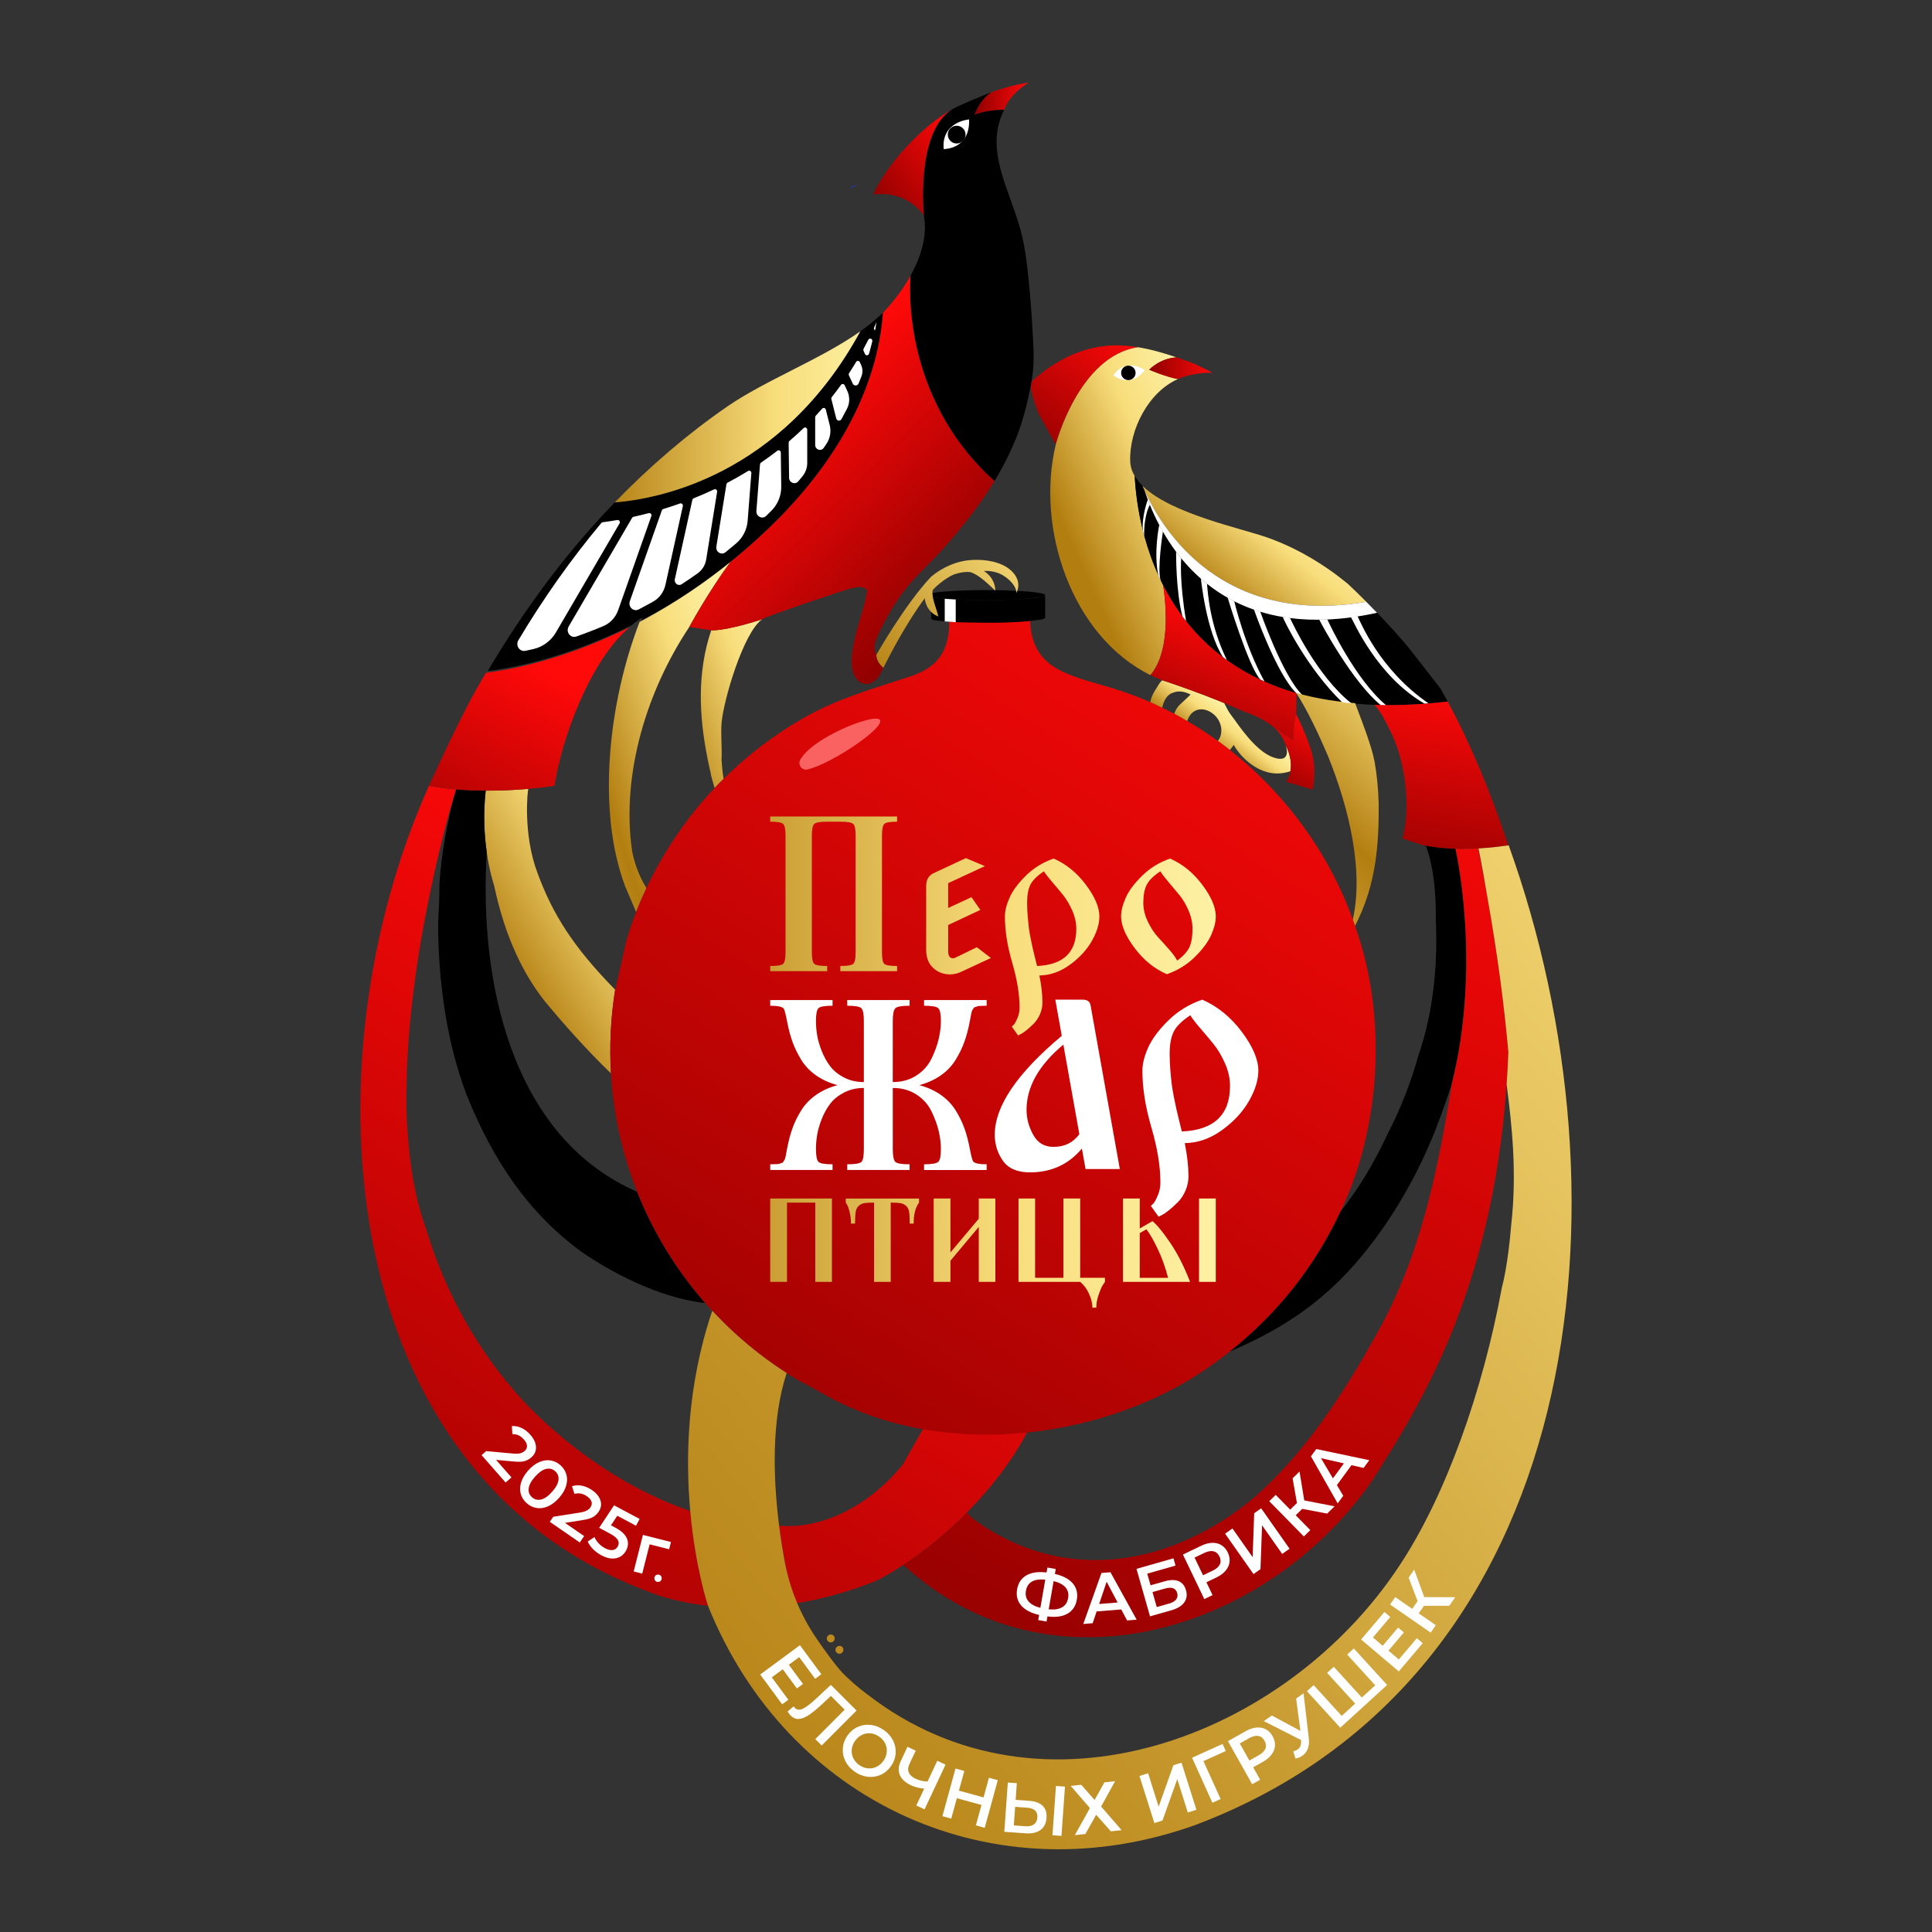 <?xml version="1.0" encoding="UTF-8"?> <svg xmlns="http://www.w3.org/2000/svg" xmlns:xlink="http://www.w3.org/1999/xlink" id="Layer_1" data-name="Layer 1" viewBox="0 0 2000 2000"><rect x="0" y="0" width="2000" height="2000" fill="#333333" stroke="none"/><defs><style> .cls-1 { fill: url(#linear-gradient-15); } .cls-2 { fill: url(#linear-gradient-13); } .cls-3 { fill: url(#linear-gradient-2); } .cls-4 { fill: url(#linear-gradient-10); } .cls-5 { fill: url(#linear-gradient-12); } .cls-6 { fill: #fff; } .cls-7 { fill: url(#linear-gradient-4); } .cls-8 { fill: url(#linear-gradient-3); } .cls-9 { fill: url(#linear-gradient-5); } .cls-10 { fill: url(#linear-gradient-22); } .cls-11 { fill: url(#linear-gradient-24); } .cls-12 { fill: none; stroke: #26359e; stroke-miterlimit: 10; } .cls-13 { fill: url(#linear-gradient-8); } .cls-14 { fill: #bc8a1e; } .cls-15 { fill: url(#linear-gradient-14); } .cls-16 { fill: url(#linear-gradient-20); } .cls-17 { fill: url(#linear-gradient-17); } .cls-18 { fill: url(#linear-gradient-7); } .cls-19 { fill: url(#linear-gradient-9); } .cls-20 { fill: url(#linear-gradient-11); } .cls-21 { fill: url(#linear-gradient-19); } .cls-22 { fill: url(#linear-gradient-6); } .cls-23 { fill: url(#linear-gradient-21); } .cls-24 { fill: #ff7171; opacity: .86; } .cls-25 { fill: url(#linear-gradient-16); } .cls-26 { fill: url(#linear-gradient); } .cls-27 { fill: url(#linear-gradient-23); } .cls-28 { fill: url(#linear-gradient-18); } </style><linearGradient id="linear-gradient" x1="1240.06" y1="788.7" x2="1305.8" y2="704.63" gradientUnits="userSpaceOnUse"><stop offset="0" stop-color="#c6972f"></stop><stop offset=".15" stop-color="#b37e10"></stop><stop offset=".43" stop-color="#f8dd7b"></stop><stop offset=".59" stop-color="#fdf1a4"></stop><stop offset=".73" stop-color="#f8dd7b"></stop><stop offset=".93" stop-color="#b37e10"></stop></linearGradient><linearGradient id="linear-gradient-2" x1="1335.52" y1="798.85" x2="1336.35" y2="797.78" gradientUnits="userSpaceOnUse"><stop offset="0" stop-color="#c6972f"></stop><stop offset=".15" stop-color="#b37e10"></stop><stop offset=".43" stop-color="#f8dd7b"></stop><stop offset=".59" stop-color="#fdf1a4"></stop><stop offset=".73" stop-color="#f8dd7b"></stop><stop offset=".93" stop-color="#b37e10"></stop><stop offset=".94" stop-color="#b68215"></stop><stop offset="1" stop-color="#cb9e34"></stop></linearGradient><linearGradient id="linear-gradient-3" x1="1157.28" y1="331.85" x2="1055.92" y2="466.59" gradientUnits="userSpaceOnUse"><stop offset="0" stop-color="#ff0909"></stop><stop offset="1" stop-color="#8f0000"></stop></linearGradient><linearGradient id="linear-gradient-4" x1="1030.11" y1="598.27" x2="1444.6" y2="408.98" gradientUnits="userSpaceOnUse"><stop offset="0" stop-color="#c6972f"></stop><stop offset=".06" stop-color="#b9861a"></stop><stop offset=".11" stop-color="#b37e10"></stop><stop offset=".12" stop-color="#b37e10"></stop><stop offset=".19" stop-color="#b37e10"></stop><stop offset=".43" stop-color="#f8dd7b"></stop><stop offset=".59" stop-color="#fdf1a4"></stop><stop offset=".73" stop-color="#f8dd7b"></stop><stop offset=".93" stop-color="#b37e10"></stop><stop offset=".94" stop-color="#b68215"></stop><stop offset="1" stop-color="#cb9e34"></stop></linearGradient><linearGradient id="linear-gradient-5" x1="1288.08" y1="645.23" x2="1231.14" y2="785.4" gradientUnits="userSpaceOnUse"><stop offset="0" stop-color="#ff0909"></stop><stop offset="1" stop-color="#8f0000"></stop></linearGradient><linearGradient id="linear-gradient-6" x1="1255.2" y1="381.16" x2="1189.48" y2="381.16" xlink:href="#linear-gradient-3"></linearGradient><linearGradient id="linear-gradient-7" x1="1313.36" y1="902.73" x2="1673.34" y2="508.79" gradientUnits="userSpaceOnUse"><stop offset=".02" stop-color="#c6972f"></stop><stop offset=".15" stop-color="#b37e10"></stop><stop offset=".43" stop-color="#f8dd7b"></stop><stop offset=".59" stop-color="#fdf1a4"></stop><stop offset=".73" stop-color="#f8dd7b"></stop><stop offset=".93" stop-color="#b37e10"></stop><stop offset=".94" stop-color="#b68215"></stop><stop offset="1" stop-color="#cb9e34"></stop></linearGradient><linearGradient id="linear-gradient-8" x1="1507.76" y1="710.94" x2="1471.42" y2="922.26" xlink:href="#linear-gradient-3"></linearGradient><linearGradient id="linear-gradient-9" x1="460.32" y1="1031.21" x2="850.7" y2="789.76" xlink:href="#linear-gradient-2"></linearGradient><linearGradient id="linear-gradient-10" x1="864.72" y1="967.41" x2="331.58" y2="1837.68" xlink:href="#linear-gradient-3"></linearGradient><linearGradient id="linear-gradient-11" x1="1064.84" y1="102.28" x2="1008.65" y2="102.28" xlink:href="#linear-gradient-3"></linearGradient><linearGradient id="linear-gradient-12" x1="1002.71" y1="144.42" x2="906.55" y2="214.32" xlink:href="#linear-gradient-3"></linearGradient><linearGradient id="linear-gradient-13" x1="635.34" y1="774.02" x2="963.47" y2="646.44" xlink:href="#linear-gradient-2"></linearGradient><linearGradient id="linear-gradient-14" x1="560.7" y1="811.13" x2="939.19" y2="686.76" xlink:href="#linear-gradient-2"></linearGradient><linearGradient id="linear-gradient-15" x1="567.87" y1="697.57" x2="446.49" y2="929.92" xlink:href="#linear-gradient-3"></linearGradient><linearGradient id="linear-gradient-16" x1="1342.63" y1="582.91" x2="681.47" y2="1643.66" xlink:href="#linear-gradient-3"></linearGradient><linearGradient id="linear-gradient-17" x1="1362.44" y1="746.74" x2="1317.53" y2="820.59" xlink:href="#linear-gradient-3"></linearGradient><linearGradient id="linear-gradient-18" x1="1613.21" y1="749.61" x2="1054.08" y2="1818.69" xlink:href="#linear-gradient-3"></linearGradient><linearGradient id="linear-gradient-19" x1="-51.97" y1="2509.87" x2="3741.83" y2="-649.57" gradientUnits="userSpaceOnUse"><stop offset="0" stop-color="#c6972f"></stop><stop offset=".19" stop-color="#b37e10"></stop><stop offset=".28" stop-color="#c39429"></stop><stop offset=".46" stop-color="#eecf6b"></stop><stop offset=".49" stop-color="#f8dd7b"></stop><stop offset=".59" stop-color="#fdf1a4"></stop><stop offset=".73" stop-color="#f8dd7b"></stop><stop offset=".93" stop-color="#b37e10"></stop><stop offset=".94" stop-color="#b68215"></stop><stop offset="1" stop-color="#cb9e34"></stop></linearGradient><linearGradient id="linear-gradient-20" x1="524.17" y1="431.52" x2="1169.83" y2="431.52" xlink:href="#linear-gradient-2"></linearGradient><linearGradient id="linear-gradient-21" x1="1229.32" y1="649.33" x2="1411.28" y2="422.47" xlink:href="#linear-gradient-2"></linearGradient><linearGradient id="linear-gradient-22" x1="799.77" y1="438.79" x2="987.07" y2="626.08" xlink:href="#linear-gradient-3"></linearGradient><linearGradient id="linear-gradient-23" x1="824.46" y1="810.97" x2="1288.24" y2="291.2" gradientUnits="userSpaceOnUse"><stop offset="0" stop-color="#c6972f"></stop><stop offset=".19" stop-color="#b37e10"></stop><stop offset=".49" stop-color="#f8dd7b"></stop><stop offset=".59" stop-color="#fdf1a4"></stop><stop offset=".73" stop-color="#f8dd7b"></stop><stop offset=".93" stop-color="#b37e10"></stop></linearGradient><linearGradient id="linear-gradient-24" x1="465.3" y1="1099.44" x2="1806.69" y2="1099.44" xlink:href="#linear-gradient-2"></linearGradient></defs><g><path class="cls-12" d="M886.11,191.63c-2.08.84-4.02,1.87-5.86,3.05"></path><path class="cls-12" d="M1319.06,702.45c-3.26.67-6.49,1.27-9.67,1.8"></path><path class="cls-12" d="M1326.45,714.26c-2,.47-4,.92-5.95,1.35"></path><path class="cls-12" d="M1239.03,799.3c-.73-.21-1.44-.41-2.15-.62"></path><path class="cls-12" d="M1239.05,799.32l-.02-.02c-.75-.6-1.5-1.27-2.28-2.02"></path><g><path d="M915.94,321.92c-1.85,26.89-8.98,63.15-29.23,104.61-5.82,11.99-12.76,24.38-20.96,37.12-7.88,12.2-16.93,24.7-27.32,37.42-8.38,10.29-17.66,20.73-27.9,31.25-3.91,4.02-7.95,8.06-12.16,12.11-8.55,8.25-17.12,16.05-25.69,23.41-4.88,4.21-9.75,8.29-14.63,12.2,0,.02-.02.02-.02.04-10.33,8.36-20.6,16.09-30.78,23.26-15.42,10.89-30.61,20.49-45.39,28.98-6.01,3.44-11.94,6.68-17.79,9.75.39-1.01.77-2,1.16-2.99-3.89,2.34-7.69,5.09-11.38,8.23-8.57,4.3-16.95,8.18-25.09,11.75-27.06,11.84-51.51,19.85-71.83,25.26-23.82,6.36-41.95,9.13-51.94,10.33,30.09-51.17,64.83-99.95,102.91-143.57.71-.82,1.42-1.65,2.15-2.47,8.61-9.77,17.42-19.29,26.42-28.57,43.3-3.39,171.99-26.31,254.15-177.06,7.63-5.39,14.71-11.06,21.03-17.06l2.02-1.83c.77-.71,1.53-1.46,2.28-2.19Z"></path><path d="M610.04,548.62c-.73.82-1.44,1.65-2.15,2.47h-.04c.73-.84,1.46-1.65,2.19-2.47Z"></path><path d="M1054.92,620.27c-9.77.58-21.54.9-34.22.9-.64,0-1.33-.02-1.98-.02,12.29,0,25.28-.28,36.19-.88Z"></path><path d="M1057.21,620.14c-.75.04-1.53.11-2.3.13-10.91.6-23.91.88-36.19.88h-1.1c-8.16-.02-15.94-.15-22.53-.43,20.73.43,47.02-.21,62.1-1.55l.02.97Z"></path><path class="cls-26" d="M1335.77,798.49c-1.2.37-2.62.73-3.78,1.01-.77.17-1.55.32-2.3.45-25.8,5.11-46.25-17.14-52.56-28.83,0,0-1.73,2.64-3.94,5.35-4.1-3.24-8.29-6.4-12.52-9.47,6.25-7.48,4.24-20.64-4.39-27.62-9.79-8.23-22.91-6.92-27.34,7.22-4.4-2.62-8.85-5.13-13.36-7.56.43-1.49,1.12-3.09,1.95-4.62,1.04-1.92,2.43-3.61,4.02-5.1,3.61-3.39,10.87-10.22,10.91-10.25,0,0-9.02-5.54-17.51-2.19-6.04,1.53-10.19,7.18-11.87,16.03-4.08-2.02-8.21-3.97-12.35-5.84,0-.03,0-.05.01-.08.73-4.15,2.35-8.09,4.58-11.66,1.36-2.19,3.03-4.86,4.16-6.67,1.02-1.64,2.21-3.19,3.68-4.45,0,0,.02-.01.02-.02.19.06.41.15.62.21.26.09.56.17.9.3.32.11.67.21,1.03.34.82.26,1.74.58,2.75.92.84.28,1.76.6,2.75.92.9.3,1.87.62,2.86.99.11.02.19.06.3.11,1.03.34,2.13.71,3.27,1.12.73.26,1.46.52,2.21.77,1.1.37,2.21.77,3.37,1.18.24.09.47.17.71.26,1.4.49,2.86,1.03,4.36,1.57,1.4.49,2.81,1.01,4.25,1.53,3.31,1.2,6.77,2.49,10.35,3.84,1.61.6,3.24,1.22,4.9,1.85.13.04.24.09.34.13,1.68.64,3.37,1.31,5.07,1.98,1.91.73,3.82,1.48,5.76,2.26,1.8.71,3.61,1.44,5.43,2.19.95.39,1.91.77,2.88,1.18.28.62.73,1.57,1.33,2.62,1.55,2.74,2.63,5.55,5.22,8.99,1.39,1.85,2.8,3.66,4.13,5.55,11.51,16.32,27.43,36.88,44.16,40.19,2.26.43,4.85.64,6.96-.45,2.15-1.12,3.05-3.59,3.14-5.89.06-1.5-.15-3.03-.45-4.49-.19-.97-.39-2.11-.82-3.01,5.71,11.6,6.04,20.75,4.81,27.15Z"></path><path class="cls-3" d="M1335.79,798.49l-.04.11s.02-.06.02-.11h.02Z"></path><path class="cls-8" d="M1178.17,359.46c-61.48,8.96-85.3,100.87-85.3,100.87l-17.46-31.62s-.02,0-.02-.02c-6.55-15.9-8.21-27.28-8.21-27.28.79-4.68,1.03-6.19,1.07-6.62,2.73-3.11,11.15-9.39,14.33-11.96.02,0,.02-.02.02-.02,34.3-24.19,64.48-28.44,95.56-23.35Z"></path><path class="cls-7" d="M1204.15,606.04c3.76,25.93,6.36,69.68-13.21,92.88-81.99-40.68-118.7-152.19-98.06-238.58,0,0,23.82-91.91,85.3-100.87,13,2.11,26.14,5.84,39.8,10.46-18.24,1.35-25.43,11.77-25.43,11.77,0,0,13.47,8.42,26.83,10.7-30.8,13.55-50.54,52.95-49.4,85.04.19,5.43,1.8,10.5,4.58,15.25.71,13.85,2.92,35.25,9.3,59.61v.04c.24.9.47,1.8.73,2.71,3.72,13.66,8.74,28.16,15.57,42.77.47,1.05.97,2.08,1.48,3.11,0,.02.02.06.02.09.82,1.68,1.63,3.35,2.49,5.03Z"></path><path class="cls-9" d="M1341.68,738.92c-3.44,16.13-2.9,27.44-2.9,27.44-9.24-5.95-18-11.89-19.56-12.92-.11-.09-.17-.13-.21-.15l-.02-.02c-9.04-8.03-21.48-13.23-33.66-17.7-.02-.02-.04-.04-.06-.02-5.86-2.66-11.9-5.24-17.96-7.73l-.02-.02c-.95-.39-1.91-.77-2.86-1.16-1.83-.75-3.63-1.48-5.43-2.19-1.93-.77-3.85-1.53-5.76-2.26-1.7-.67-3.39-1.33-5.07-1.98-.11-.04-.21-.09-.34-.13-1.65-.62-3.29-1.25-4.9-1.85-3.59-1.35-7.05-2.64-10.35-3.84-1.44-.54-2.88-1.05-4.25-1.53-1.48-.56-2.94-1.07-4.36-1.57-.24-.09-.47-.17-.71-.26-1.16-.41-2.28-.82-3.37-1.18-.75-.26-1.48-.52-2.21-.77-1.14-.41-2.23-.77-3.27-1.12-.11-.04-.19-.09-.3-.11-.99-.37-1.95-.69-2.86-.99-.97-.34-1.89-.64-2.75-.92-1.01-.34-1.93-.67-2.75-.92-.37-.13-.71-.26-1.03-.34-.34-.13-.64-.21-.9-.3-.21-.06-.43-.15-.62-.21-.3-.09-.58-.17-.82-.26-3.91-1.55-7.71-3.24-11.43-5.11,19.57-23.2,16.97-66.95,13.21-92.88,5.86,11.41,12.87,22.79,21.2,33.75t.02.04c.43.56.86,1.12,1.31,1.68v.02c2.15,2.77,4.38,5.5,6.7,8.21.69.79,1.37,1.57,2.06,2.34.97,1.1,1.95,2.19,2.96,3.26.99,1.1,2.02,2.17,3.07,3.24.77.84,1.57,1.65,2.41,2.47.69.71,1.4,1.4,2.11,2.06.56.58,1.14,1.12,1.72,1.68.86.84,1.74,1.68,2.64,2.49,1.76,1.61,3.59,3.22,5.43,4.81.71.58,1.4,1.18,2.11,1.78.71.6,1.44,1.18,2.15,1.76.71.58,1.44,1.16,2.17,1.74.73.58,1.48,1.16,2.23,1.74.99.77,2,1.53,3.01,2.28h.02c1.4,1.05,2.81,2.06,4.25,3.07,9.97,7,20.96,13.43,33.06,19.1l.02.02c.49.21.97.45,1.46.67,10.93,5.05,22.77,9.47,35.59,13.17.47,6.83.04,20.58-.17,21.63Z"></path><path class="cls-22" d="M1255.2,385.97c-6.85-.37-13.58.45-18.73,1.4v.02c-4.66.88-7.13,1.57-9.28,2.21-2.69.75-5.28,1.68-7.82,2.79-13.36-2.28-29.89-9.64-29.89-9.64,0,0,10.26-11.48,28.49-12.83,4.55,1.53,9.15,3.16,13.83,4.85.09.04.15.06.21.09,5.93,2.02,22.66,10.63,23.18,11.11Z"></path><path d="M1498.71,726.23c-7.58.9-15.01,1.61-22.23,2.17-16.35,1.27-31.81,1.72-46.42,1.42-.52,0-1.03-.02-1.53-.02-1.93-.04-3.84-.11-5.76-.17-6.01-.21-11.9-.56-17.64-1.03-2.17-.17-4.32-.37-6.44-.56-19.2-1.89-36.77-5.13-52.84-9.52-.02,0-.02-.02-.04-.02-.45-.13-.92-.24-1.37-.39-.11-.02-.21-.04-.32-.09-.95-.24-1.83-.52-2.15-.62-.09-.02-.13-.04-.13-.04-12.78-3.67-24.57-8.1-35.46-13.12-.49-.21-.97-.45-1.46-.67l-.02-.02c-12.09-5.67-23.09-12.09-33.06-19.1-1.44-1.01-2.86-2.02-4.25-3.07h-.02c-1.01-.75-2.02-1.5-3.01-2.28-.75-.58-1.5-1.16-2.23-1.74-.73-.58-1.46-1.16-2.17-1.74-.71-.58-1.44-1.16-2.15-1.76-.71-.6-1.4-1.2-2.11-1.78-1.85-1.59-3.67-3.2-5.43-4.81-.9-.82-1.78-1.65-2.64-2.49-.58-.56-1.16-1.1-1.72-1.68-.71-.67-1.42-1.35-2.11-2.06-.84-.82-1.63-1.63-2.41-2.47-1.05-1.07-2.08-2.15-3.07-3.24-1.01-1.07-2-2.17-2.96-3.27-.69-.77-1.37-1.55-2.06-2.34-2.32-2.71-4.55-5.43-6.7-8.21v-.02c-.45-.56-.88-1.12-1.31-1.68t-.02-.04c-9.56-12.57-17.36-25.67-23.69-38.77,0-.02-.02-.06-.02-.09-.52-1.03-1.01-2.06-1.48-3.11-6.83-14.61-11.86-29.11-15.57-42.77-.26-.9-.49-1.8-.73-2.71v-.04c-6.38-24.36-8.59-45.75-9.3-59.61,2.08,3.63,4.85,7.07,8.18,10.33t.02.02c.67,1.55,1.4,3.24,2.21,5.03.58,1.76,1.2,3.59,1.89,5.46,1.05,2.92,2.21,5.97,3.52,9.15,2.69,6.59,5.91,13.64,9.77,20.94v.02c1.2,2.26,2.47,4.55,3.78,6.85,4,6.92,8.53,13.94,13.7,20.86,1.7,2.23,3.46,4.47,5.28,6.7v.02c6.01,7.3,12.78,14.43,20.41,21.14,2.04,1.78,4.15,3.54,6.32,5.26,6.55,5.18,13.66,10.03,21.39,14.41,2.21,1.25,4.49,2.45,6.81,3.63,6.38,3.22,13.19,6.12,20.41,8.63,2.15.75,4.32,1.46,6.55,2.13,7.3,2.23,15.04,4.06,23.2,5.41,2.51.43,5.07.79,7.67,1.14,11.9,1.5,24.66,2.06,38.36,1.46,15.85-.69,32.97-2.9,51.44-6.94,13.83,14.37,28.2,30.18,37.46,42.32l28.14,36.15c2.53,4.4,5.03,8.87,7.52,13.43Z"></path><path class="cls-18" d="M1401.52,960.56l-.02-.02c-.62-1.83-1.25-3.61-1.87-5.46,13.19-51.98-3.39-118.98-24.44-171.24-.11-.32-.26-.64-.37-.92-.24-.56-.34-.84-.34-.84-8.29-19.57-21.29-47.58-32.69-64.74v-.02c.56.17,1.12.32,1.68.47.02,0,.02.02.04.02,16.07,4.38,33.64,7.63,52.84,9.52,2.13.19,4.27.39,6.44.56,6.53,17.46,17.18,44.14,20.19,60.81,2.38,13.32,3.76,27.75,4.21,42.59.21,37.44-1.14,84.18-25.67,129.27Z"></path><path class="cls-13" d="M1561.42,875.09c-3.76.58-7.6,1.1-11.49,1.55-2.26.28-4.45.52-6.59.71-.86.09-1.72.17-2.6.24-3.5.3-7.02.56-10.55.75-1.2.06-2.38.13-3.54.17-8.81.37-17.59.39-26.08-.09-.88-.04-1.74-.09-2.6-.15-.86-.04-1.72-.11-2.56-.19-1.35-.09-2.66-.24-3.95-.34-.86-.09-1.7-.17-2.51-.28-.75-.06-1.48-.17-2.21-.26-1.7-.19-3.29-.43-4.83-.67-.97-.15-1.91-.3-2.81-.45-1.25-.21-2.45-.43-3.59-.64-.39-.09-.77-.15-1.16-.24-.39-.06-.77-.15-1.16-.24-.02,0-.06,0-.11-.02l-21.09-6.81s-.06-.02-.06-.02c8.66-33.81,2.96-80.51-12.89-111.85-4.1-8.1-9.32-19.57-16.37-26.64,1.91.06,3.82.13,5.76.17.49,0,1.01.02,1.53.02,14.61.3,30.07-.15,46.42-1.42,7.22-.56,14.65-1.27,22.23-2.17,23.95,44.21,45.02,95.22,62.83,148.86Z"></path><path class="cls-19" d="M632.45,1110.77c0,.13.02.28.02.41l-.02-.02c-25.39-24.34-51.04-53.59-68.03-74.08-.06-.09-.11-.13-.11-.13-27.75-34.91-43.84-77.59-52.78-120.27,0,0-.02-.04-.04-.15-.52-1.5-4.77-14.26-7.6-34.11v-.02c-2.45-16.97-3.87-39.14-1.1-63.9,5.35.02,10.55-.06,15.55-.24,1.55-.02,3.09-.09,4.6-.15,1.37-.04,2.75-.11,4.1-.17,1.8-.09,3.59-.17,5.33-.28.86-.04,1.72-.11,2.58-.15,1.7-.11,3.35-.21,4.98-.34,1.8-.11,3.59-.24,5.35-.39.56-.06,1.1-.11,1.63-.15v.02h-.02c-.64.95-5.84,46.44,9.52,87.1,15.9,43.09,36.97,76.4,80.36,120.8l.02.02c-4.49,27.86-6.04,57.57-4.34,86.2Z"></path><path d="M730.12,1348.9v.02c-3.84-.43-7.69-.97-11.51-1.65h-.09c-49.49-8.94-94.6-36.77-111.27-47.79-1.22-.84-2.77-1.89-3.59-2.47-.26-.17-.49-.34-.69-.47-.54-.39-.82-.58-.82-.58-55.42-40.34-91.66-94.75-118.89-161.96-.04-.09-.06-.17-.11-.26-25.05-65.69-29.6-136.01-29.64-178.54.77-13.21,1.44-26.29,1.4-39.39.54-10.61,2.9-46.85,17.16-98.57v-.02c1.31.11,2.6.21,3.91.3,2.86.21,5.76.37,8.68.52,6.14.3,12.22.45,18.13.47-2.77,24.77-1.35,46.93,1.1,63.9v.02c-8.03,130.36,23.82,293.74,155.71,351.33.15.37.3.73.45,1.1.06.17.11.32.19.47.04.09.06.17.11.26.04.11.09.24.15.34.52,1.33,1.05,2.66,1.61,4,.56,1.35,1.12,2.69,1.72,4.02.06.17.13.32.21.49.52,1.25,1.05,2.49,1.61,3.74.39.88.77,1.76,1.18,2.62.64,1.48,1.33,2.96,2.04,4.42.09.19.19.39.28.58,0,.04.02.06.04.11.43.92.86,1.85,1.29,2.75.11.19.19.37.28.56.52,1.12,1.07,2.23,1.63,3.35.64,1.35,1.33,2.71,2.02,4.04.54,1.1,1.1,2.19,1.68,3.27.11.19.19.37.3.56.56,1.12,1.16,2.26,1.76,3.37.9,1.7,1.83,3.39,2.77,5.09.28.52.56,1.05.86,1.57.99,1.8,2.02,3.59,3.05,5.37.43.75.86,1.5,1.31,2.26,1.01,1.72,2.04,3.46,3.09,5.16.11.19.24.37.34.56.19.37.43.73.64,1.07,1.42,2.32,2.86,4.62,4.34,6.9,1.22,1.89,2.45,3.78,3.72,5.65.17.28.37.54.54.82.04.09.11.15.15.24.11.15.21.32.3.47,1.22,1.8,2.45,3.59,3.72,5.37.26.37.52.73.77,1.1.02.02.02.06.04.09.06.11.13.21.21.3.02.02.04.06.06.11,1.61,2.28,3.22,4.51,4.88,6.74.97,1.31,1.93,2.62,2.94,3.91.11.15.21.3.34.45.04.09.11.15.17.24,1.37,1.85,2.81,3.69,4.27,5.52,1.42,1.83,2.88,3.65,4.38,5.46,1.44,1.8,2.94,3.59,4.47,5.37,1.5,1.8,3.05,3.57,4.58,5.33Z"></path><path class="cls-4" d="M733.88,1662.43c-.32-.02-.62-.06-.95-.11h-.02c-.15,0-.26-.02-.41-.04-36.43-4.19-58.28-13.4-59.97-14.13-.06-.02-.11-.04-.11-.04-326.82-120.55-357.43-546.95-228.4-834.61h.02c9.19,1.72,18.62,2.92,28.01,3.69t-.02.04c-.6,1.98-1.55,5.22-2.79,9.6.45-1.7.9-3.42,1.37-5.16-.13.41-.28.88-.41,1.37-.02.04-.04.09-.04.13-.24.79-.49,1.7-.79,2.69-2.96,10.22-5.97,21.39-8.81,32.2-7.54,29.19-14.78,61.41-20.6,92.39-.17.84-.32,1.68-.47,2.51-.37,1.7-.64,3.42-.95,5.11-.95,5.11-1.83,10.18-2.71,15.34-3.89,22.81-7.15,45.77-9.69,68.8-.24,2.19-.45,4.38-.69,6.55-.13,1.07-.24,2.15-.32,3.22-.41,3.97-.75,7.93-1.12,11.9-1.7,19.38-2.79,38.86-3.11,58.28-.02.04-.02.06,0,.09-.02.06-.02.11,0,.15-.02.15-.02.32-.02.47-.54,15.9-.26,31.81,1.01,47.75.02.19.04.39.04.56,2.3,36.52,8.23,71.27,19.35,101.62v.02c19.96,66.14,53.44,125.87,98.74,175.56,0,0,.02.02.06.09.02,0,.04.02.06.06.06.06.13.13.21.24.3.32.64.71.99,1.1,1.63,1.76,4.04,4.34,6.01,6.34,23.56,23.74,77.93,74.19,155.62,103.81v.02c3.78,1.42,7.63,2.79,11.51,4.08,5.28,58.77,18.15,97.43,18.39,98.19h.02c.32.04.62.09.95.13ZM981.27,1481.12c-.13-.02-.26-.04-.41-.04-7.45-.86-24.79-2.84-24.79-2.84l-.71,1.25-20.69,36.49c-27.97,34.82-70.28,62.08-114.72,63.73-4.34.17-8.72.09-13.08-.26h-.17s-.04.02-.06,0h-.09c5.61,44.49,14.52,77.93,15.25,80.68h.06c8.87-1.37,17.68-3.09,26.57-5.16.02,0,.06-.02.09-.02l.13-.02c19.78-4.62,39.35-10.85,58.92-18.73,0,0,.09-.04.28-.15.11-.04.21-.09.34-.17.28-.13.64-.32,1.12-.56.28-.15.58-.3.92-.47,8.21-4.36,16.54-9.34,24.92-14.86,2.11-1.37,4.19-2.84,6.29-4.27,1.8-1.25,3.65-2.51,5.54-3.89.52-.37,1.01-.73,1.53-1.1,1.59-1.16,3.18-2.26,4.77-3.46,2.64-1.98,5.35-4.04,8.14-6.21.64-.49,1.29-.99,1.93-1.5.28-.24.58-.47.88-.73.84-.67,1.68-1.31,2.49-2,.84-.67,1.68-1.35,2.51-2.04,36.99-30.57,71.59-69.92,94.06-111.85.13-.21.24-.41.34-.62-27.32,2.56-55.07,2.06-82.38-1.2Z"></path><path class="cls-20" d="M1064.84,85.64c-5.16,3.05-9.32,6.34-12.69,9.58-9.62,9.26-12.44,17.81-12.67,18.56-18.28-.32-30.82,5.16-30.82,5.16,6.47-16.86,16.56-22.79,17.79-23.48.09-.04.13-.06.13-.06,22.17-8.18,38.28-9.75,38.28-9.75Z"></path><path d="M1069.93,376.22c-.11,2.08-.24,4.19-.45,6.29-1.33,13.3-4.3,26.38-7.43,39.35-5.39,22.27-14.41,43.71-25.43,63.77-2.28,4.17-4.66,8.29-7.13,12.35-98.72-88.58-87.17-209.92-86.89-212.67,10.83-19.46,17.64-41.37,13.77-62.4,0,0-8.7-85.3,28.68-109.4.06-.04.11-.09.17-.11.3-.19.58-.34.88-.52,1.25-.69,2.94-1.55,4.98-2.53.11-.06.24-.13.37-.17,6.16-2.92,15.29-6.87,24.4-10.48.04-.02.11-.04.15-.06,3.59-1.57,7.09-2.96,10.44-4.19-1.22.69-11.32,6.62-17.79,23.48,0,0,12.54-5.48,30.82-5.16-20.88,41.39,5.46,81.43,17.16,124.86,4.68,17.42,6.64,35.7,8.46,53.61,1.91,19.01,3.22,38.08,4.21,57.16.45,8.98,1.01,17.87.62,26.81Z"></path><path class="cls-5" d="M956.37,222.92c-12.67-17.03-31.4-24.08-52.54-21.54,14.74-32.09,50.09-70.13,81.22-87.85-37.38,24.1-28.68,109.4-28.68,109.4Z"></path><path class="cls-2" d="M747,748.04c-1.07,12.72.6,25.82-.06,38.6-.02-.11-.02-.19-.04-.28.02.17.02.32.04.49-.02.26-.02.54-.04.79l.09-.09c.41,5.95,1.05,13.04,2.08,18.64-.79.77-1.57,1.57-2.34,2.36-.73.71-1.46,1.44-2.19,2.19-1.57,1.61-3.16,3.24-4.7,4.9l-.06.06c-1.63-5.18-2.96-10.03-4-14.28l.15-.19c-1.22-5.2-2.38-10.4-3.44-15.62-.02-.13-.02-.19-.02-.19-8.89-44.21-11-89.21,3.8-132.96,0,0,13.02,1.37,52.71-11.41-19.44,13.6-40.04,84.05-41.97,106.97Z"></path><path class="cls-15" d="M713.62,648.93c-43.73,65.49-70.58,151.84-59.39,231.32.04.24.09.49.13.77.64,3.63,2.08,10.27,5.13,18.39,0,.06.02.11.06.15,1.03,2.81,2.26,5.8,3.74,8.91,1.74,3.74,3.61,7.2,5.86,10.87-3.82,8.12-7.37,16.39-10.61,24.77-.39-.95-11.21-26.14-11.26-26.27-30.12-79.73-16.97-191.92,14.8-274,5.84-3.07,11.79-6.34,17.79-9.77,14.78-8.46,29.96-18.06,45.39-28.96,10.18-7.2,20.47-14.95,30.8-23.31-24.14,33.06-42.44,67.13-42.44,67.13Z"></path><path class="cls-1" d="M651.87,649.08c-41.54,35.16-70.8,117.04-77.82,164.43,0,0-.28.04-.79.13-7.97,1.18-16.86,2.19-26.33,2.99-.54.04-1.07.09-1.63.15-1.76.15-3.54.28-5.35.39-1.63.13-3.29.24-4.98.34-.86.04-1.72.11-2.58.15-1.76.09-3.54.19-5.33.28-1.37.06-2.73.11-4.1.17-1.53.04-3.07.11-4.6.15-9.52.26-19.2.26-28.76-.04-.62-.02-1.25-.04-1.87-.06-1.01-.04-2.04-.09-3.05-.13-2.92-.15-5.82-.3-8.68-.52-1.31-.09-2.6-.19-3.91-.3v.02h-.04s.02-.02.02-.04c-9.39-.77-18.82-1.98-28.01-3.69.02-.02.04-.06.06-.13.02-.04.06-.11.09-.19.04-.06.06-.15.11-.24.09-.19.21-.45.32-.73.09-.15.15-.3.21-.47.09-.17.17-.37.26-.56.58-1.22,1.05-2.34,1.7-3.72,12.33-26.74,27.58-59.31,41.65-85.51.02-.06.06-.13.09-.17,1.8-3.42,3.57-6.44,5.43-9.73,0-.04.02-.09.06-.13.28-.49.56-.97.84-1.44,2.66-4.7,5.37-9.39,8.14-14.05,9.99-1.2,28.12-3.97,51.94-10.33,20.32-5.41,44.76-13.43,71.83-25.26,8.14-3.57,16.52-7.45,25.09-11.75Z"></path><path class="cls-25" d="M1403.76,961.28l-.02-.02c-.62-1.83-1.25-3.61-1.87-5.46l-.02-.02c-39.59-113.46-133.31-206.9-248.37-242.81-18.86-5.89-38-9.95-55.85-18.86-23.61-11.79-31.92-31.73-31.3-57.09,0-.32,0-.62.02-.9.02-1.14.06-2.02.11-2.6.02-.21.04-.58.04-.71-1.87.19-3.95.37-6.19.54-.26,0-.49.02-.75.04-12.03.84-28.53,1.2-43.86,1.12h-1.53c-9.04-.06-24.68-.3-31.62-.69,1.72,35.03-7.05,55.44-40.32,66.46-37.87,12.52-74.11,22.43-109.18,42.29-31.64,17.89-60.72,40.19-86.33,66.01-.73.71-1.46,1.44-2.19,2.19-1.57,1.61-3.16,3.24-4.7,4.9l-.09.09c-28.68,30.33-52.67,65.54-70.58,103.6-3.82,8.12-7.37,16.39-10.61,24.77-3.72,9.54-7.05,19.2-9.97,29l-11.66,51.6-.15-.15c-4.49,27.88-6.01,57.57-4.34,86.2,0,.13.02.28.02.41,2.49,42.94,11.94,84.65,27.6,123.68.06.17.11.32.19.47.04.09.06.17.11.26.04.11.09.24.15.34.52,1.33,1.05,2.66,1.61,4,.56,1.35,1.12,2.69,1.72,4.02.06.17.13.32.21.49.52,1.25,1.05,2.49,1.61,3.74.39.88.77,1.76,1.18,2.62.75,1.68,1.5,3.35,2.32,5,0,.04.02.06.04.11.43.92.86,1.85,1.29,2.75.11.19.19.37.28.56.52,1.12,1.07,2.23,1.63,3.35.64,1.35,1.33,2.71,2.02,4.04.54,1.1,1.1,2.19,1.68,3.27.11.19.19.37.3.56.56,1.12,1.16,2.26,1.76,3.37.9,1.7,1.83,3.39,2.77,5.09.28.52.56,1.05.86,1.57.99,1.8,2.02,3.59,3.05,5.37.43.75.86,1.5,1.31,2.26,1.01,1.72,2.04,3.46,3.09,5.16.11.19.24.37.34.56.19.37.43.73.64,1.07,1.42,2.32,2.86,4.62,4.34,6.9,1.4,2.17,2.81,4.34,4.25,6.47.04.09.11.15.15.24.11.15.21.32.3.47,1.22,1.8,2.45,3.59,3.72,5.37.26.37.52.73.77,1.1.02.02.02.06.04.09.06.11.13.21.21.3.02.02.04.06.06.11,1.61,2.28,3.22,4.51,4.88,6.74.97,1.31,1.93,2.62,2.94,3.91.11.15.21.3.34.45.04.09.11.15.17.24,1.4,1.85,2.84,3.69,4.27,5.52,1.44,1.83,2.9,3.65,4.38,5.46,1.46,1.8,2.96,3.61,4.47,5.37,1.5,1.8,3.05,3.57,4.58,5.33v.02c2.36,2.69,4.77,5.35,7.22,7.97.11.15.24.28.41.43,22.7,24.44,48.42,45.97,76.6,64.05.62.41,1.25.79,1.87,1.2,4.42,2.79,8.91,5.52,13.47,8.16,5.54,2.45,13.25,6.79,21.61,11.62,31.98,18.49,67.34,30.65,104.07,37.12h.02c.75.15,1.5.28,2.28.39,34.58,5.89,70.35,6.72,105.64,3.07,54.41-5.58,107.7-21.8,153.86-46.63,19.8-10.65,38.17-23.26,55.81-37.16,48.72-38.34,88.22-87.9,114.64-144.75,41.93-87.1,48.44-200.8,16.15-293.12Z"></path><path class="cls-24" d="M835.87,796.54c-6.62,1.37-10.78-6.21-6.68-11.34h.02c10.03-16.24,45.09-33.44,65.94-39.24,7.75-2.17,13.53-2.75,15.36-1.12,7.95,7.07-49.79,46.05-74.64,51.7Z"></path><path class="cls-17" d="M1358.88,817.46l-27.62-8.23s11.66-13.58-.3-37.89c-.04-.11-.11-.19-.11-.26-.02-.02-.02-.04-.02-.04-.09-.15-.15-.3-.24-.47,0-.02-.02-.04-.02-.06-2.26-6.81-6.44-12.59-11.57-17.21,1.57,1.03,10.54,7.12,19.78,13.07,0,0-.54-11.19,2.9-27.32.3.6.71,1.46,1.25,2.56,0,.02.02.02.02.04,2.6,5.37,7.65,16.17,11.56,26.87l.02.02c1.78,4.92,3.22,9.43,4.36,14.26,3.93,17.64,0,34.67,0,34.67Z"></path><path d="M1503.12,1121.17s0,.04-.02.06c-2.66,8.57-6.51,19.7-10.72,31.45-16.5,46.01-39.12,89.68-68.16,128.99-38.54,52.15-81.56,87.9-151.24,117.5,48.72-38.34,88.22-87.9,114.64-144.73v-.02c17.87-23.03,33.04-46.72,48.48-79.88,13.53-26.03,24.17-53.25,32.07-81.3,0-.04.02-.11.04-.15,17.06-49.49,19.96-100.12,18.17-140.03.17-26.21-1.46-52.35-10.07-77.07l-3.14-1.01c.39.09.77.17,1.16.24.39.09.77.15,1.16.24,1.14.21,2.34.43,3.59.64.92.17,1.85.32,2.81.45,1.55.24,3.14.47,4.83.67.71.11,1.46.19,2.21.26.82.11,1.65.19,2.51.28,1.29.13,2.6.26,3.95.34.84.09,1.7.15,2.56.19.84.06,1.72.11,2.6.15,2,.13,4.04.21,6.16.28,1.65,7.26,26.38,121.68-3.61,242.47Z"></path><path class="cls-28" d="M1561.47,1089.39c-.43,11.3-1.05,22.34-1.8,33.12v.02c-15.19,217.06-91.63,335.13-139.36,410.51-108.26,155.67-333.18,226.55-485.15,86.95,2.11-1.37,4.19-2.84,6.29-4.27,1.8-1.25,3.65-2.51,5.54-3.89.52-.37,1.01-.73,1.53-1.1,1.59-1.16,3.18-2.26,4.77-3.46,2.64-1.98,5.35-4.04,8.14-6.21.92-.73,1.87-1.48,2.81-2.23.82-.62,1.65-1.29,2.49-2,.82-.64,1.65-1.33,2.51-2.04,10.16-8.31,20.9-17.94,31.77-28.91.82,1.1,4.49,4.85,5.95,6.14,93.33,68.76,205.24,50.22,291.59-22.04,51.79-45.34,91.63-106.13,126.17-168.36,46.12-81.24,63.82-170.51,78.38-260.38.02-.02.02-.04.02-.06,29.99-120.78,5.26-235.21,3.61-242.47,6.08.19,12.72.15,19.91-.19,1.16-.04,2.34-.11,3.54-.17,3.46,17.25,6.62,33.96,9.49,50.16,10.85,61.02,17.7,114.51,21.78,160.89Z"></path><path class="cls-21" d="M1239.22,1888.57c-209.8,76.28-424.15-21.8-506.29-226.25.32.04.62.09.95.11-.32-.04-.62-.09-.95-.13h-.02c-.24-.75-13.1-39.42-18.39-98.19-5.07-55.96-3.26-130.15,22.81-207.22.11.15.24.28.41.43,22.7,24.44,48.42,45.97,76.6,64.05-16.09,49.08-13.88,110.02-7.8,158.07,1.64,13.04,3.65,25.44,5.67,36.44,5.26,28.67,16.44,55.93,32.87,80.01,9.07,13.3,19.19,27.3,27.11,35.91,6.77,6.72,15.57,14.84,25.41,22.02,181.27,140.76,434.28,44.53,551.35-133.46,48.01-72.49,86.17-180.86,105.83-287.74l.08-.32c.6-2.12,6.15-22.79,9.55-64.34,0-.04,0-.11.02-.17,5.99-53.29.88-101.6-4.77-145.27v-.02c.75-10.78,1.37-21.82,1.8-33.12-4.08-46.38-10.93-99.86-21.78-160.89-2.66-16.28-5.67-33.01-9.11-50.16,3.26-.19,6.66-.43,10.16-.75.86-.06,1.72-.15,2.6-.24,2.15-.19,4.34-.43,6.59-.71,3.82-.43,7.8-.95,11.88-1.55,131.72,366.26,82.38,859.31-322.59,1013.47Z"></path><path class="cls-16" d="M890.62,342.99c-82.16,150.75-210.85,173.67-254.15,177.06,36.26-37.44,75.27-70.86,116.31-99.17,39.76-27.43,96.77-48.82,137.84-77.89Z"></path><path class="cls-23" d="M1414.37,622.98c-149.18,25.37-210.63-73.74-229.41-114.92-.82-1.78-1.55-3.48-2.21-5.03.28.28.54.52.84.79,30.03,28.44,101.41,43.07,128.64,52.73,29.54,10.46,57.93,27.24,82.48,47.36.11.09.28.24.47.41.06.06.15.13.24.21,5.03,4.68,11.66,11.11,18.95,18.43Z"></path><path class="cls-6" d="M1425.47,634.35c-18.47,4.04-35.59,6.25-51.44,6.94-13.7.6-26.46.04-38.36-1.46-2.6-.34-5.16-.71-7.67-1.14-8.16-1.35-15.9-3.18-23.2-5.41-2.23-.67-4.4-1.37-6.55-2.13-7.22-2.51-14.03-5.41-20.41-8.64-2.32-1.18-4.6-2.38-6.81-3.63-7.73-4.38-14.84-9.24-21.39-14.41-2.17-1.72-4.27-3.48-6.32-5.26-7.63-6.7-14.39-13.83-20.41-21.14v-.02c-1.83-2.23-3.59-4.47-5.28-6.7-5.18-6.92-9.71-13.94-13.7-20.86-1.31-2.3-2.58-4.6-3.78-6.85v-.02c-3.87-7.3-7.09-14.35-9.77-20.94-1.31-3.18-2.47-6.23-3.52-9.15-.69-1.87-1.31-3.69-1.89-5.46,18.77,41.18,80.23,140.29,229.41,114.92,3.59,3.61,7.32,7.43,11.11,11.36Z"></path><path class="cls-6" d="M1003.18,123.63s-28.84,2.19-26.29,30.69c0,0,27.5.51,26.29-30.69Z"></path><path class="cls-6" d="M1203.86,550.18c-.19,1.18-6.12,39.48-2.36,50.58-.52-1.05-1.01-2.11-1.5-3.14,0-.02-.85-1.62-.85-1.64-5.11-23.95.72-51.71.92-52.68,1.2,2.26,2.47,4.58,3.8,6.87,0,0,0-.02,0,0Z"></path><path class="cls-6" d="M1227.81,642.82c-.45-.58-1.77-2.11-2.2-2.69l-1.47-1.96c-6.98-25.34-6.61-65.68-6.65-66.99,1.7,2.23,3.44,4.47,5.26,6.68v.02c.04,1.33-2.07,22.35,5.06,64.93Z"></path><path class="cls-6" d="M1269.98,683.14c-1.46-1.01-2.51-1.82-3.9-2.87-17.44-26.48-22.91-81.25-22.91-81.25,2.04,1.78,4.15,3.54,6.32,5.26.86,8.87,2.64,42.2,20.5,78.86Z"></path><path class="cls-6" d="M1309.01,705.43c-.49-.21-3.87-1.82-4.37-2.04l-.02-.02c-12.03-12.74-33.75-84.67-33.75-84.67,2.21,1.25,4.49,2.45,6.81,3.63,0,0,10.72,45.87,31.32,83.1Z"></path><path class="cls-6" d="M1347.82,719.09c-.56-.15-3.83-1.06-3.83-1.06-.8-.15-1.6-.45-2.14-.61-20.51-19.85-43.77-86.45-43.77-86.45,2.15.75,4.32,1.46,6.55,2.13,0,0,22.76,65.65,43.18,86Z"></path><path class="cls-6" d="M1398.91,728.07c-1.07-.11-3.73-.39-4.8-.5l-4.59-.49c-35.81-34.46-60.09-83.98-61.7-88.6,2.49.43,5,.82,7.58,1.14,2.56,5.61,27.96,60.23,63.51,88.45Z"></path><path class="cls-6" d="M1184.42,554.79c-.24-.9-1.04-4.11-1.28-4.99-1.61-14.84,5.11-32.74,5.11-32.74,1.05,2.92.83,2.24,2.14,5.42,0,0-6.25,9.9-5.98,32.31Z"></path><path class="cls-6" d="M1434.67,729.91c-.58,0-4.46-.1-5.02-.12h-.47c-28.77-23.3-61.6-84.16-63.57-88.48,2.75-.02,5.54-.09,8.38-.21,2.11,4.6,28.66,61.7,60.69,88.81Z"></path><path class="cls-6" d="M1478.65,728.01c-.54.04-3.54.29-4.08.33-49.56-28.7-73.33-85.23-76.23-89.74,3.09-.37,1.64-.17,4.82-.66l2.04-.24c2.75,4.94,22.15,55.05,73.45,90.32Z"></path><circle cx="990.35" cy="139.36" r="9.19"></circle><path class="cls-6" d="M1185.11,383.06s-19.2-13.72-32.51,5.45c0,0,16.94,14.7,32.51-5.45Z"></path><path d="M991.1,620.55c-.95-.04-1.89-.09-2.86-.13v-.04c.9.06,1.87.13,2.86.17Z"></path><path class="cls-10" d="M1029.49,498c-9.39,15.49-20,30.22-31.32,44.33-6.9,8.59-14.07,16.97-21.37,25.22-24.08,27.02-40.53,35.72-64.03,81.8-4.77,9.37-10.68,22.02-5.48,28.12-.17,1.91.02,7.69,7.11,13.88-2,4.02-3.24,6.59-3.52,7.2-.02.04-.04.06-.06.13l-1.78,2.56s-.06.09-.09.11c-8.38,10.63-17.18,5.82-18.92,4.73-.17-.11-.21-.19-.3-.21-21.52-16.99,6.34-72.88,7.8-94.98-4.1-4.55-9.71-3.16-14.84-2.19-3.61.67-24.92,7.69-46.25,14.97-.04.02-.09.04-.13.04-22.08,7.56-44.12,15.4-46.46,16.84-.28.17-.58.37-.86.56-39.7,12.78-52.71,11.41-52.71,11.41l-22.64-3.54s18.3-34.07,42.44-67.13c4.88-3.93,9.75-7.99,14.63-12.2,8.55-7.37,17.12-15.16,25.67-23.41,4.21-4.06,8.27-8.1,12.16-12.11,10.25-10.53,19.53-20.96,27.9-31.25,10.42-12.72,19.46-25.24,27.32-37.44,8.23-12.72,15.16-25.13,20.99-37.1,20.26-41.46,27.39-77.71,29.23-104.61,2.45-2.43,4.75-4.92,6.94-7.48,7.71-9.02,15.38-19.55,21.69-30.89-.28,2.75-11.84,124.09,86.89,212.67Z"></path><circle cx="1168.07" cy="385.99" r="7.48"></circle><g><path class="cls-6" d="M542.4,673.87c-2.46,0-4.75-1.44-5.98-3.75-1.23-2.32-1.16-5.06.18-7.32,25.85-43.34,54.75-84.19,85.9-121.41.36-.43.85-.7,1.4-.77,4.94-.63,10.04-1.41,15.18-2.3.13-.02.26-.03.39-.03.8,0,1.52.45,1.92,1.2.4.75.39,1.61-.04,2.35l-65.83,112.78c-5.08,8.71-13.47,14.98-23.01,17.2-3.04.71-5.94,1.34-8.71,1.92-.47.1-.95.15-1.41.15Z"></path><path class="cls-6" d="M594.37,659.33c-2.38,0-4.61-1.4-5.83-3.67-1.22-2.27-1.17-4.86.14-7.11l65.66-112.48c.32-.55.83-.93,1.43-1.06,5.23-1.15,10.58-2.44,15.9-3.85.19-.05.37-.07.56-.07.71,0,1.38.38,1.8,1.01.42.63.52,1.42.26,2.14l-34.34,97.34c-2.64,7.49-8.2,13.5-15.25,16.48-9.3,3.94-18.77,7.59-28.15,10.87-.73.26-1.47.38-2.2.38Z"></path><path class="cls-6" d="M658.17,631.65c-2.14,0-4.16-1.13-5.43-3.02-1.23-1.84-1.5-4.13-.74-6.28l33.15-94c.24-.69.78-1.21,1.46-1.42,5.78-1.77,11.62-3.7,17.35-5.75.25-.09.5-.13.75-.13.67,0,1.33.34,1.76.9.42.56.57,1.26.42,1.96l-18,81.42c-1.67,7.56-6.4,13.97-12.98,17.59l-4.9,2.69c-3.26,1.79-6.5,3.53-9.7,5.2-1.13.59-2.13.85-3.15.85Z"></path><path class="cls-6" d="M703.19,605.55c-1.41,0-2.8-.71-3.71-1.9-.89-1.17-1.21-2.65-.88-4.14l18.13-82.05c.17-.75.68-1.36,1.37-1.64,7.15-2.86,14.27-5.97,21.17-9.23.3-.14.6-.21.91-.21.64,0,1.27.31,1.7.84.43.53.6,1.2.49,1.9l-11.31,70.01c-.94,5.83-4.18,11.09-8.88,14.42-5.43,3.85-11,7.63-16.54,11.26-.77.5-1.59.76-2.46.76Z"></path><path class="cls-6" d="M747.41,573.02c-1.73,0-3.44-.84-4.58-2.24-1.11-1.37-1.56-3.13-1.26-4.95l10.42-64.49c.12-.72.56-1.35,1.19-1.68,7.21-3.79,14.36-7.86,21.24-12.1.36-.22.75-.34,1.15-.34.63,0,1.24.28,1.67.77.42.47.62,1.1.57,1.75l-3.84,49.4c-.7,9.01-4.94,17.45-11.64,23.14l-2.06,1.75c-3.07,2.59-6.17,5.16-9.29,7.69-1.06.86-2.3,1.31-3.58,1.31Z"></path><path class="cls-6" d="M789.11,535.75c-1.72,0-3.38-.76-4.55-2.09-1.13-1.28-1.68-2.97-1.54-4.76l3.74-48.23c.06-.72.42-1.36,1-1.75,5.73-3.9,11.45-8.05,16.99-12.33.39-.3.84-.46,1.3-.46,1.07,0,2.23.89,2.25,2.31l.44,35.24c.12,9.23-3.47,18.21-9.83,24.63l-.35.36c-1.78,1.8-3.58,3.58-5.39,5.36-1.15,1.13-2.56,1.73-4.07,1.73Z"></path><path class="cls-6" d="M822.36,500.19c-2.67,0-5.47-2.11-5.51-5.63l-.45-36.27c0-.71.29-1.37.82-1.82,5.03-4.3,9.97-8.79,14.69-13.33.53-.51,1.1-.62,1.49-.62,1.11,0,2.25.88,2.25,2.34v34.42c0,4.96-1.7,9.79-4.79,13.59-1.46,1.8-2.95,3.6-4.46,5.39-1.05,1.25-2.48,1.94-4.03,1.94Z"></path><path class="cls-6" d="M848.83,465.73c-2.44,0-4.96-1.92-4.96-5.12v-28.68c0-.6.22-1.17.63-1.61,2.21-2.37,4.42-4.82,6.59-7.3.42-.48,1-.75,1.61-.75.87,0,1.88.54,2.18,1.75l4.02,15.97c1.66,6.61.5,13.6-3.19,19.18-.98,1.47-1.96,2.95-2.96,4.41-.94,1.38-2.33,2.15-3.91,2.15Z"></path><path class="cls-6" d="M885.77,399.08c-1.32,0-2.44-.74-3.02-1.97l-3.95-8.48c-.35-.75-.28-1.64.17-2.33,2.48-3.79,4.92-7.69,7.27-11.62.41-.69,1.1-1.09,1.87-1.09.69,0,1.59.35,2.04,1.35l1.38,3.08c1.59,3.55,1.69,7.71.29,11.41-.95,2.51-1.94,5.02-2.96,7.52-.64,1.56-2.01,2.12-3.08,2.12Z"></path><path class="cls-6" d="M897.46,367.81c-.89,0-1.65-.5-2.03-1.35l-1.5-3.34c-.3-.67-.27-1.47.08-2.12,1.64-3.04,3.25-6.14,4.8-9.21.4-.8,1.15-1.27,2.01-1.27.79,0,1.48.41,1.89,1.12.32.55.42,1.19.27,1.8-1.01,4.19-2.14,8.47-3.37,12.72-.35,1.22-1.38,1.66-2.15,1.66Z"></path><path class="cls-6" d="M904.78,340.8c-.39-.67.35-2.28.67-2.99.46-1.01,1.35-3.25,1.8-4.28-.32,1.88-.82,6.73-1.51,8.58l-.96-1.31Z"></path><path class="cls-6" d="M868.55,435.42c-1.15,0-2.49-.71-2.89-2.31l-5.03-19.99c-.18-.72-.02-1.49.44-2.07,3.25-4.09,6.45-8.32,9.52-12.58.43-.6,1.09-.95,1.81-.95.87,0,1.62.49,2,1.31l2.75,5.91c2.71,5.81,2.6,12.65-.28,18.3-1.84,3.6-3.78,7.25-5.79,10.85-.54.98-1.47,1.54-2.54,1.54Z"></path></g><path d="M1081.94,616.02v23.46c0,.6-1.25,1.18-3.57,1.72-19.18,3.42-47.6,3.82-72.26,3.24-14.2-.06-27.8-.71-38.54-2.38-2.34-.47-3.61-1.03-3.61-1.63l-.56-23.43c.02.49.82.92,2.32,1.33v-.02c4.47.64,8.94,1.14,13.45,1.5.45.04.88.06,1.31.11,2.58.21,5.16.37,7.75.52.97.04,1.91.09,2.86.13.77.04,1.57.06,2.38.11.24.02.47.02.71.04h.13c.26.02.52.02.77.02,6.59.28,14.37.41,22.53.43h1.1c.64,0,1.33.02,1.98.02,12.67,0,24.44-.32,34.22-.9.77-.02,1.55-.09,2.3-.13h.09c.64-.04,1.27-.09,1.89-.13,1.07-.06,2.11-.13,3.11-.21.56-.04,1.1-.09,1.61-.13.04,0,.09,0,.13-.02,5.8-.45,10.5-1.03,13.45-1.72,2.88-.58,4.45-1.22,4.45-1.91Z"></path><path d="M1081.94,616.02c0,.69-1.57,1.33-4.45,1.91-3.09.64-7.69,1.25-13.45,1.72-.04.02-.09.02-.13.02-.52.04-1.05.09-1.61.13-1.01.09-2.04.15-3.11.21-.62.04-1.25.09-1.89.13h-.09c-.75.04-1.53.11-2.3.13-9.77.58-21.54.9-34.22.9-.64,0-1.33-.02-1.98-.02h-1.1c-7.67-.09-15.17-.15-22.53-.43l-1.61-.06c-.82-.04-1.61-.06-2.38-.11-.95-.04-1.89-.09-2.86-.13-2.6-.15-5.18-.3-7.75-.52-.43-.04-.86-.06-1.31-.11-4.51-.37-8.98-.86-13.45-1.5-.02-.15-.06-.28-.06-.41-.3-1.44-.45-2.75-.47-4.04.02,0,.04-.02.09-.02,9.67-1.98,42.1-3.33,64.5-2.88l.47.43v-.19c.02-.06.02-.15.02-.24,7.8.11,15.08.32,21.61.67.09.39.13.73.17,1.01.06.64.06.99.06.99,0,0,.45-.71.94-1.95h.02c7.39.39,13.73.9,18.56,1.5,6.51.82,10.29,1.8,10.29,2.86Z"></path><path class="cls-27" d="M1053.1,611.67h-.02c-.49,1.25-.95,1.95-.95,1.95,0,0,0-.34-.06-.99-.02-.15-.04-.3-.06-.47-1.01-7.88-11.88-17.23-20.6-19.55-6.98-2.17-12.87-1.53-12.87-1.53,11.13,7.41,11.73,17.08,11.73,20.11v.19l-.47-.43c-7.3-6.68-15.04-14.74-24.29-18.41-4.51-1.25-12.42.26-17.21,1.87-10.68,3.97-22.81,15.83-22.94,16.86-.06.86-.09,1.7-.06,2.56-.04,0-.06.02-.09.02.02,1.29.17,2.6.47,4.04,0,.13.04.26.06.41,0,.09.02.15.04.21.69,3.89,2.02,7.75,3.29,11.69.02.09.06.17.09.26.17.58.34,1.18.52,1.76h.04c.6,1.93,1.16,3.91,1.59,5.91,0,0-5.58-1.57-9.77-7.41-.47-.64-.92-1.35-1.35-2.11-1.53-2.81-2.43-5.5-2.94-9.26-.02.02-.04.06-.06.09-18.86,25.54-35.68,57.7-42.77,71.89-7.09-6.19-7.28-11.96-7.11-13.88.02.02.04.06.06.09,0,0,29.58-52.13,56.6-80.61,11.84-9.86,27.11-16.69,43.28-17.29,11.9-.54,28.8,1.4,39.18,10.83,8.42,7.43,8.74,15.96,6.68,21.2Z"></path><path class="cls-6" d="M989.37,620.61v23.45c-4.17-.21-7.99-.47-11.38-.75v-23.45c3.74.3,7.46.56,11.38.75Z"></path></g><g><path class="cls-6" d="M529.43,1529.4l-6.04,5.3-24.85-28.33,4.78-4.19,27.88,2.55c3.16.28,5.61.18,7.37-.29,1.76-.47,3.24-1.24,4.45-2.3,1.79-1.57,2.64-3.38,2.53-5.42-.11-2.04-1.19-4.23-3.24-6.58-3.44-3.92-7.4-5.74-11.91-5.49l-.54-8.37c3.33-.27,6.67.38,10.02,1.95,3.35,1.56,6.4,3.92,9.16,7.07,3.66,4.17,5.59,8.37,5.8,12.59.21,4.22-1.39,7.83-4.8,10.81-2.09,1.83-4.43,3.11-7.03,3.84-2.6.73-6.16.87-10.69.44l-18.78-1.69,15.89,18.12Z"></path><path class="cls-6" d="M539.08,1546.47c-1.02-3.68-.91-7.62.35-11.81,1.26-4.19,3.7-8.33,7.32-12.4,3.63-4.07,7.45-6.98,11.47-8.71,4.02-1.73,7.92-2.3,11.69-1.71,3.78.59,7.19,2.25,10.25,4.96,3.05,2.72,5.1,5.93,6.15,9.63,1.04,3.7.94,7.64-.32,11.84-1.26,4.2-3.7,8.33-7.32,12.4-3.63,4.07-7.45,6.98-11.47,8.71-4.02,1.73-7.93,2.3-11.72,1.69-3.8-.61-7.22-2.27-10.27-4.99-3.05-2.72-5.1-5.92-6.12-9.6ZM560.16,1552.28c3.59-.85,7.37-3.51,11.36-7.98,3.98-4.47,6.18-8.54,6.61-12.21.42-3.66-.73-6.71-3.45-9.13-2.69-2.4-5.83-3.17-9.42-2.32-3.59.85-7.37,3.51-11.36,7.98-3.98,4.47-6.19,8.54-6.61,12.2-.43,3.66.71,6.69,3.4,9.09,2.73,2.43,5.89,3.22,9.47,2.37Z"></path><path class="cls-6" d="M604.72,1590.15l-4.56,6.62-31.03-21.38,3.6-5.23,27.66-4.36c3.13-.51,5.48-1.2,7.07-2.09,1.59-.89,2.84-1.99,3.75-3.31,1.35-1.96,1.73-3.92,1.12-5.88-.6-1.95-2.19-3.81-4.76-5.58-4.29-2.96-8.59-3.76-12.89-2.41l-2.57-7.98c3.16-1.07,6.56-1.26,10.19-.56,3.63.7,7.17,2.23,10.62,4.61,4.57,3.15,7.47,6.74,8.71,10.79,1.23,4.04.57,7.93-2,11.66-1.57,2.29-3.53,4.1-5.88,5.44-2.34,1.34-5.76,2.36-10.26,3.04l-18.62,2.96,19.85,13.67Z"></path><path class="cls-6" d="M648.94,1592.55c1.73,4.1,1.46,8.27-.81,12.53-1.44,2.71-3.42,4.8-5.92,6.28-2.5,1.48-5.43,2.15-8.78,2.02-3.35-.13-6.98-1.24-10.89-3.33-3.22-1.72-6.09-3.84-8.6-6.37-2.51-2.53-4.37-5.16-5.56-7.89l7.02-4.62c.94,2.27,2.37,4.42,4.29,6.47,1.92,2.04,4.12,3.73,6.61,5.06,2.96,1.58,5.62,2.21,7.97,1.89,2.35-.32,4.1-1.55,5.24-3.7,1.24-2.32,1.26-4.56.06-6.71-1.2-2.16-4.01-4.41-8.43-6.78l-10.89-5.81,15.42-23.31,26.48,14.13-3.75,7.02-19.39-10.35-6.54,9.92,4.32,2.3c6.36,3.39,10.4,7.14,12.13,11.23Z"></path><path class="cls-6" d="M692.68,1603.8l-20.18-5.11-7.67,30.3-8.85-2.24,9.57-37.8,29.03,7.35-1.9,7.5Z"></path></g><g><path class="cls-6" d="M1105.06,1670.46c-5.28,3.03-12.19,3.98-20.73,2.83l-.93,5.32-8.63-1.51.93-5.32c-8.41-1.91-14.6-5.17-18.57-9.77-3.97-4.6-5.37-10.21-4.21-16.82,1.16-6.62,4.38-11.43,9.68-14.43,5.29-3,12.22-3.98,20.79-2.93l.89-5.11,8.63,1.51-.89,5.11c8.41,1.92,14.59,5.18,18.53,9.8s5.33,10.24,4.17,16.85c-1.16,6.62-4.37,11.45-9.65,14.48ZM1064.75,1657.79c2.57,2.97,6.64,5.19,12.22,6.66l5.1-29.21c-11.8-1.17-18.48,2.68-20.03,11.55-.76,4.36.14,8.03,2.71,11ZM1099.46,1663.89c3.4-1.95,5.49-5.13,6.26-9.54.77-4.41-.13-8.1-2.7-11.07-2.57-2.97-6.68-5.14-12.32-6.53l-5.1,29.21c5.83.57,10.45-.11,13.85-2.06Z"></path><path class="cls-6" d="M1160.71,1666.09l-25.48,2.05-4.07,12.2-9.75.79,18.82-52.8,9.32-.75,27.11,49.1-9.9.8-6.05-11.38ZM1156.98,1658.91l-11.4-21.5-7.74,23.04,19.15-1.54Z"></path><path class="cls-6" d="M1176.49,1624.07l38.28-10.9,2.14,7.52-29.29,8.34,3.44,12.08,14.54-4.14c5.9-1.68,10.73-1.73,14.5-.14,3.77,1.58,6.31,4.69,7.63,9.33,1.39,4.87.77,9.11-1.85,12.71-2.62,3.61-7.04,6.3-13.27,8.07l-22.12,6.3-14.01-49.17ZM1210.12,1660.05c3.51-1,5.99-2.44,7.43-4.32,1.44-1.88,1.79-4.11,1.06-6.68-1.44-5.06-5.74-6.57-12.91-4.53l-12.64,3.6,4.42,15.52,12.64-3.6Z"></path><path class="cls-6" d="M1254.91,1597.14c3.59-.11,6.77.69,9.53,2.39,2.76,1.7,4.95,4.24,6.57,7.62,1.6,3.34,2.21,6.62,1.82,9.86-.39,3.24-1.75,6.23-4.08,8.97-2.33,2.74-5.49,5.07-9.49,6.98l-10.4,4.99,6.38,13.3-8.56,4.11-22.12-46.09,18.96-9.1c3.99-1.92,7.79-2.93,11.38-3.04ZM1262.75,1619.46c1.17-2.51,1.05-5.23-.36-8.17-1.41-2.94-3.46-4.74-6.15-5.39-2.69-.65-5.9-.08-9.63,1.71l-10.01,4.8,8.79,18.3,10.01-4.8c3.73-1.79,6.18-3.94,7.36-6.45Z"></path><path class="cls-6" d="M1268.21,1587.65l7.65-5.37,20.87,29.7,1.6-45.49,7.23-5.08,29.39,41.83-7.65,5.37-20.82-29.64-1.64,45.43-7.23,5.08-29.39-41.83Z"></path><path class="cls-6" d="M1348.11,1561.96l-6.78,6.65,15.09,15.38-6.67,6.55-35.81-36.49,6.67-6.55,14.99,15.27,6.99-6.85-4.51-25.55,7.19-7.06,4.88,29.9,31.39,6.13-7.66,7.52-25.78-4.89Z"></path><path class="cls-6" d="M1399.05,1516.74l-15.09,20.63,6.57,11.05-5.78,7.9-27.67-48.75,5.52-7.54,54.89,11.56-5.87,8.02-12.57-2.86ZM1391.18,1514.88l-23.73-5.42,12.39,20.92,11.34-15.5Z"></path></g><g><path class="cls-6" d="M816.1,1759.59l-6.41,4.72-22.75-30.87,41.15-30.33,22.14,30.04-6.41,4.72-16.51-22.4-10.7,7.89,14.65,19.87-6.29,4.64-14.65-19.87-11.35,8.36,17.11,23.22Z"></path><path class="cls-6" d="M886.71,1770.75l-36.12,36.18-6.62-6.61,30.44-30.49-14.26-14.24-9.34,8.73c-5.23,4.89-9.75,8.59-13.55,11.09-3.8,2.5-7.24,3.85-10.33,4.04-3.08.19-5.9-.99-8.45-3.53-.9-.89-1.95-2.29-3.15-4.18l6.3-5.38c.31.59.76,1.17,1.34,1.76,2.1,2.1,4.84,2.34,8.21.71,3.37-1.62,7.85-5.01,13.42-10.18l15.48-14.47,26.62,26.57Z"></path><path class="cls-6" d="M875.17,1823.19c-2.14-4.25-3.04-8.71-2.7-13.37.34-4.66,1.93-9.03,4.77-13.1,2.84-4.07,6.39-7.08,10.64-9.01,4.25-1.93,8.75-2.63,13.48-2.09,4.73.54,9.23,2.3,13.5,5.28,4.27,2.98,7.48,6.6,9.62,10.85,2.14,4.25,3.05,8.7,2.72,13.34-.33,4.64-1.92,9.02-4.79,13.13-2.87,4.11-6.42,7.13-10.66,9.04-4.24,1.91-8.73,2.6-13.46,2.06-4.73-.54-9.23-2.3-13.5-5.28-4.27-2.98-7.48-6.6-9.62-10.85ZM898.42,1830.59c3.11.3,6.1-.23,8.95-1.6,2.85-1.37,5.25-3.45,7.2-6.24,1.95-2.79,3.07-5.77,3.37-8.91.29-3.15-.24-6.13-1.6-8.95-1.36-2.82-3.44-5.2-6.23-7.15-2.8-1.95-5.75-3.08-8.86-3.38-3.11-.3-6.1.23-8.95,1.6-2.85,1.37-5.25,3.45-7.2,6.24-1.95,2.8-3.07,5.77-3.37,8.92-.3,3.15.24,6.13,1.6,8.95,1.36,2.82,3.44,5.2,6.23,7.15,2.79,1.95,5.75,3.07,8.86,3.38Z"></path><path class="cls-6" d="M978.81,1826.76l-21.73,46.27-8.53-4,8.2-17.45c-5.13-.42-9.65-1.55-13.58-3.39-5.91-2.77-9.79-6.33-11.65-10.67-1.86-4.34-1.54-9.18.97-14.51l6.92-14.74,8.53,4-6.49,13.82c-1.53,3.26-1.75,6.2-.67,8.8,1.09,2.61,3.39,4.74,6.92,6.4,4.01,1.88,8.18,2.85,12.52,2.89l10.06-21.42,8.53,4.01Z"></path><path class="cls-6" d="M1032.91,1842.84l-13.54,49.3-9.15-2.52,5.8-21.13-25.49-7-5.8,21.12-9.15-2.51,13.54-49.3,9.15,2.52-5.59,20.35,25.49,7.01,5.59-20.35,9.15,2.52Z"></path><path class="cls-6" d="M1079.32,1869.33c3.08,2.98,4.43,7.16,4.05,12.55-.4,5.63-2.5,9.82-6.31,12.55-3.81,2.73-8.96,3.87-15.47,3.4l-21.93-1.56,3.63-50.99,9.32.66-1.23,17.27,14.13,1.01c6.12.43,10.72,2.14,13.8,5.12ZM1070.37,1888.58c2.11-1.56,3.28-3.96,3.52-7.22.44-6.17-3.18-9.53-10.85-10.07l-12.17-.87-1.37,19.23,12.17.87c3.69.26,6.59-.38,8.7-1.94ZM1093.12,1848.83l9.33.66-3.63,50.99-9.32-.66,3.63-50.99Z"></path><path class="cls-6" d="M1119.32,1847.61l13.79,15.72,10.18-18.27,11.04-1.17-14.48,26.21,21.25,24.48-11.18,1.19-15.18-17.12-11.18,19.91-10.89,1.16,15.61-28.02-19.84-22.94,10.89-1.16Z"></path><path class="cls-6" d="M1179.58,1838.48l8.91-2.82,10.95,34.61,15.24-42.89,8.42-2.66,15.42,48.74-8.91,2.82-10.92-34.54-15.26,42.82-8.43,2.67-15.42-48.74Z"></path><path class="cls-6" d="M1268.87,1812.66l-23.09,10.44,17.81,39.23-8.52,3.85-21.05-46.59,31.61-14.29,3.24,7.35Z"></path><path class="cls-6" d="M1300.68,1788.38c3.58-.34,6.8.25,9.67,1.77,2.87,1.52,5.22,3.91,7.05,7.18,1.81,3.22,2.63,6.47,2.45,9.72-.18,3.26-1.34,6.33-3.49,9.21-2.15,2.88-5.16,5.41-9.02,7.58l-10.06,5.65,7.23,12.86-8.28,4.65-25.06-44.56,18.33-10.31c3.86-2.17,7.58-3.43,11.16-3.76ZM1309.95,1810.15c1.01-2.58.71-5.29-.89-8.13-1.6-2.84-3.76-4.5-6.49-4.98-2.73-.48-5.89.3-9.5,2.32l-9.68,5.44,9.95,17.7,9.68-5.44c3.61-2.03,5.92-4.33,6.92-6.91Z"></path><path class="cls-6" d="M1349.43,1752.95l5.43,46.54c.49,4.11.16,7.68-1.01,10.73-1.17,3.04-3.05,5.47-5.65,7.29-2.08,1.45-4.44,2.45-7.09,2.99l-2.35-7.45c2-.62,3.54-1.31,4.61-2.07,2.51-1.76,3.68-4.5,3.51-8.24l-.05-1.48-38.54-19.58,8.32-5.81,29.58,15.95-4.44-33.51,7.66-5.35Z"></path><path class="cls-6" d="M1401.48,1706.5l34.46,37.77-48.5,44.25-34.46-37.77,6.91-6.3,29.04,31.83,13.92-12.7-29.04-31.83,6.91-6.3,29.04,31.83,13.87-12.65-29.04-31.83,6.91-6.3Z"></path><path class="cls-6" d="M1466.73,1695.85l6.08,5.14-24.78,29.26-39.02-33.04,24.12-28.48,6.08,5.14-17.98,21.23,10.14,8.59,15.95-18.84,5.96,5.05-15.95,18.84,10.76,9.11,18.64-22.02Z"></path><path class="cls-6" d="M1474.04,1662.33l-5.4,7.81,17.72,12.26-5.32,7.69-42.04-29.09,5.32-7.69,17.6,12.18,5.57-8.05-9.25-24.25,5.73-8.29,10.43,28.44,31.99.11-6.11,8.83-26.24.05Z"></path></g><path class="cls-14" d="M855.93,1695.64c.13-1.1.65-2,1.58-2.71.92-.71,1.95-.99,3.06-.84,1.11.15,2.01.66,2.69,1.55.68.88.94,1.88.79,3-.15,1.11-.68,2.03-1.61,2.73s-1.94.98-3.03.82c-1.09-.16-1.98-.69-2.66-1.57-.68-.88-.95-1.87-.82-2.97ZM864.92,1707.38c.13-1.1.65-2,1.58-2.71s1.95-.99,3.06-.84c1.11.15,2.01.66,2.69,1.55s.94,1.88.79,3c-.15,1.11-.68,2.02-1.61,2.73s-1.94.98-3.03.82c-1.09-.16-1.98-.69-2.66-1.57s-.95-1.87-.82-2.97Z"></path><circle class="cls-6" cx="681.2" cy="1633.8" r="3.78"></circle></g><g><g><path class="cls-6" d="M924.2,1126.26v63.32c0,7.2.9,11.62,2.7,13.25,1.8,1.64,6.71,2.45,14.72,2.45v5.89h-64.54v-5.89c8.01,0,12.88-.82,14.6-2.45,1.72-1.63,2.58-6.05,2.58-13.25v-63.32c-7.53,0-14.32,1.56-20.37,4.66-6.05,3.11-10.84,6.96-14.36,11.53-3.52,4.58-6.47,9.86-8.83,15.83-2.37,5.97-3.97,11.5-4.79,16.57-.82,5.07-1.23,9.9-1.23,14.48,0,7.36.9,11.86,2.7,13.5,1.8,1.64,6.63,2.45,14.48,2.45v5.89h-64.54v-5.89c1.63,0,3.07-.04,4.29-.12,1.23-.08,2.37-.12,3.44-.12s1.92-.2,2.58-.61c.65-.41,1.27-.61,1.84-.61s1.06-.41,1.47-1.23c.41-.82.74-1.31.98-1.47.25-.16.53-.86.86-2.09.33-1.23.53-2.04.61-2.45.08-.41.28-1.51.61-3.31.33-1.8.57-3.11.74-3.93,1.47-7.85,3.31-14.88,5.52-21.1,2.21-6.22,5.23-12.43,9.08-18.65,3.84-6.22,8.96-11.57,15.34-16.07,6.38-4.5,13.82-7.89,22.33-10.18-8.51-2.29-15.95-5.68-22.33-10.18-6.38-4.5-11.5-9.9-15.34-16.2-3.85-6.3-6.87-12.55-9.08-18.77-2.21-6.22-4.05-13.25-5.52-21.11-1.47-7.52-2.62-11.86-3.44-13.01-1.64-1.96-6.3-2.95-13.99-2.95v-5.89h64.54v5.89c-7.85,0-12.68.82-14.48,2.45-1.8,1.64-2.7,6.13-2.7,13.5,0,4.58.41,9.41,1.23,14.48.82,5.07,2.41,10.59,4.79,16.57,2.37,5.97,5.31,11.25,8.83,15.83,3.52,4.58,8.3,8.43,14.36,11.53,6.05,3.11,12.84,4.66,20.37,4.66v-63.07c0-7.36-.9-11.86-2.7-13.5-1.8-1.63-6.63-2.45-14.48-2.45v-5.89h64.54v5.89c-8.02,0-12.93.86-14.72,2.58-1.8,1.72-2.7,6.18-2.7,13.37v63.07c9.33,0,17.46-2.25,24.42-6.75,6.95-4.5,12.15-10.26,15.58-17.3,3.44-7.03,5.93-13.82,7.49-20.37,1.55-6.54,2.33-12.76,2.33-18.65,0-7.2-.9-11.66-2.7-13.37-1.8-1.72-6.71-2.58-14.72-2.58v-5.89h64.79v5.89c-1.64,0-3.07.04-4.29.12-1.23.08-2.37.12-3.44.12s-1.92.21-2.58.61c-.66.41-1.27.61-1.84.61s-1.07.41-1.47,1.23c-.41.82-.74,1.31-.98,1.47-.25.17-.53.86-.86,2.09-.33,1.23-.53,2.05-.61,2.45-.08.41-.29,1.51-.61,3.31-.33,1.8-.58,3.11-.74,3.93-1.47,7.85-3.31,14.89-5.52,21.11-2.21,6.22-5.24,12.48-9.08,18.77-3.85,6.3-8.96,11.7-15.34,16.2-6.38,4.5-13.83,7.9-22.33,10.18,8.5,2.29,15.95,5.69,22.33,10.18,6.38,4.5,11.49,9.86,15.34,16.07,3.84,6.22,6.87,12.44,9.08,18.65,2.21,6.22,4.05,13.25,5.52,21.1,1.47,7.53,2.62,11.86,3.44,13.01,1.63,1.96,6.3,2.95,13.99,2.95v5.89h-64.79v-5.89c8.01,0,12.92-.86,14.72-2.58,1.8-1.72,2.7-6.17,2.7-13.38,0-5.89-.78-12.11-2.33-18.65-1.56-6.54-4.05-13.33-7.49-20.37-3.44-7.03-8.63-12.8-15.58-17.3-6.96-4.5-15.09-6.75-24.42-6.75Z"></path><path class="cls-6" d="M1128.96,1040.75l30.28,169.45h-35.47l-3.79-21.24c-13.77,16.45-31.68,24.67-53.71,24.67-13.08,0-22.44-3.99-28.06-11.99-5.62-7.99-8.43-17.01-8.43-27.06,0-29.42,23.12-63.53,69.36-102.3l-6.68-37.43h28.39c4.73,0,7.44,1.97,8.11,5.91ZM1117.34,1174.11l-16.56-92.74c-25.41,21.25-38.11,43.74-38.11,67.5,0,8.91,2.29,17.53,6.88,25.87,4.58,8.34,11.58,12.51,20.97,12.51,11.46,0,20.4-4.38,26.82-13.14Z"></path><path class="cls-6" d="M1226.45,1183.36c2.56,12.79,3.84,24.2,3.84,34.25,0,5.3-1.05,10.32-3.15,15.07-2.1,4.75-4.71,8.67-7.81,11.78-3.11,3.1-6.12,5.84-9.04,8.22-2.92,2.37-5.48,4.11-7.67,5.21l-3.29,1.64-7.95-11.23c.73-.55,1.64-1.42,2.74-2.6,1.1-1.19,2.56-3.88,4.38-8.08,1.82-4.2,2.74-8.68,2.74-13.43,0-16.81-3.11-35.81-9.32-57-6.21-21.19-9.32-40.83-9.32-58.91,0-6.94,1.96-14.84,5.89-23.7,3.93-8.86,10.82-18.17,20.69-27.95,9.86-9.77,21.65-17.03,35.35-21.78,15.89,6.94,29.55,18.04,40.97,33.29,11.41,15.25,17.13,28.64,17.13,40.14,0,9.69-3.25,20.19-9.73,31.51-6.49,11.33-15.8,21.37-27.95,30.14-12.15,8.77-24.98,13.24-38.5,13.43ZM1223.44,1171.3c33.25-1.46,49.87-17.17,49.87-47.13,0-7.85-1.74-15.66-5.21-23.43-3.47-7.76-7.26-14.2-11.37-19.32-4.11-5.11-8.77-10.69-13.98-16.71-5.21-6.03-8.73-10.59-10.55-13.7-8.59,5.66-14.3,11.28-17.13,16.85-2.83,5.57-4.25,13.29-4.25,23.15,0,5.48.23,10.96.69,16.44.45,5.48.91,10.19,1.37,14.11.45,3.93,1.23,8.63,2.33,14.11s1.92,9.45,2.47,11.92c.55,2.47,1.55,6.67,3.01,12.61,1.46,5.94,2.37,9.64,2.74,11.1Z"></path></g><path class="cls-11" d="M856.28,850.61c-7.3,0-11.76.78-13.4,2.34-1.64,1.56-2.46,5.62-2.46,12.17v120.58c0,6.55.82,10.57,2.46,12.06,1.64,1.49,6.1,2.23,13.4,2.23v5.36h-58.95v-5.36c7.29,0,11.76-.74,13.4-2.23,1.64-1.49,2.46-5.51,2.46-12.06v-120.58c0-6.55-.82-10.61-2.46-12.17-1.64-1.56-6.11-2.34-13.4-2.34v-5.36h131.3v5.36c-7.15,0-11.54.75-13.17,2.23-1.64,1.49-2.46,5.58-2.46,12.28v120.58c0,6.55.78,10.57,2.34,12.06,1.56,1.49,5.99,2.23,13.29,2.23v5.36h-58.73v-5.36c7.29,0,11.76-.74,13.4-2.23,1.64-1.49,2.46-5.51,2.46-12.06v-120.58c0-6.55-.82-10.61-2.46-12.17-1.64-1.56-6.11-2.34-13.4-2.34h-13.62ZM1019.51,896.61l-37.96,17.64v25.68l24.12-11.16,9.16,13.17-33.27,15.63v27.24c0,4.77,1.64,7.15,4.91,7.15,1.04,0,1.79-.15,2.23-.45l22.55-10.94,14.51,11.16-31.26,14.51c-3.57,1.64-7.3,2.46-11.17,2.46-6.7,0-12.47-2.23-17.31-6.7-4.84-4.47-7.26-10.72-7.26-18.76v-66.1c0-6.7,2.83-11.24,8.49-13.62l32.6-15.18,19.65,8.26ZM1075.99,1009.82c2.08,10.42,3.13,19.72,3.13,27.91,0,4.32-.86,8.41-2.57,12.28-1.71,3.87-3.83,7.07-6.36,9.6-2.53,2.53-4.99,4.76-7.37,6.7-2.38,1.93-4.47,3.35-6.25,4.24l-2.68,1.34-6.48-9.16c.59-.45,1.34-1.15,2.23-2.12.89-.97,2.08-3.16,3.57-6.59,1.49-3.43,2.23-7.07,2.23-10.94,0-13.7-2.53-29.18-7.59-46.45-5.06-17.27-7.59-33.27-7.59-48.01,0-5.66,1.6-12.09,4.8-19.32,3.2-7.22,8.82-14.81,16.86-22.78,8.04-7.96,17.64-13.88,28.81-17.75,12.95,5.66,24.08,14.7,33.38,27.13,9.3,12.43,13.96,23.34,13.96,32.71,0,7.89-2.64,16.45-7.93,25.68-5.29,9.23-12.88,17.42-22.78,24.56-9.9,7.15-20.36,10.79-31.37,10.94ZM1073.54,1000c27.09-1.19,40.64-13.99,40.64-38.41,0-6.4-1.42-12.76-4.24-19.09-2.83-6.33-5.92-11.57-9.27-15.74-3.35-4.17-7.15-8.71-11.39-13.62-4.24-4.91-7.11-8.63-8.6-11.17-7,4.62-11.65,9.19-13.96,13.73-2.31,4.54-3.46,10.83-3.46,18.87,0,4.47.18,8.93.56,13.4.37,4.47.74,8.3,1.12,11.5.37,3.2,1,7.03,1.9,11.5.89,4.47,1.56,7.7,2.01,9.71.45,2.01,1.26,5.44,2.46,10.27,1.19,4.84,1.93,7.85,2.23,9.04ZM1211.24,888.8c12.95,5.66,24.08,14.7,33.38,27.13,9.3,12.43,13.96,23.34,13.96,32.71,0,5.66-1.6,12.1-4.8,19.32-3.2,7.22-8.86,14.81-16.97,22.78-8.12,7.97-17.75,13.88-28.92,17.75-12.95-5.66-24.08-14.7-33.38-27.13-9.31-12.43-13.96-23.34-13.96-32.71,0-5.66,1.6-12.09,4.8-19.32,3.2-7.22,8.86-14.81,16.97-22.78,8.11-7.96,17.75-13.88,28.92-17.75ZM1218.61,994.42c6.4-4.76,10.64-9.45,12.73-14.07,2.08-4.61,3.13-10.87,3.13-18.76,0-6.4-1.38-12.76-4.13-19.09-2.76-6.33-5.84-11.57-9.27-15.74-3.43-4.17-7.22-8.71-11.39-13.62-4.17-4.91-7-8.63-8.49-11.17-7,4.62-11.69,9.23-14.07,13.84-2.38,4.62-3.57,10.87-3.57,18.76,0,6.55,1.56,13.06,4.69,19.54,3.13,6.48,6.59,11.76,10.38,15.85,3.8,4.1,7.74,8.49,11.83,13.17,4.09,4.69,6.81,8.45,8.15,11.28ZM814.68,1327.01h-17.36v-86.29h63.87v86.29h-17.19v-82.07h-29.32v82.07ZM904.85,1327.01v-82.07c-4.49,0-7.81.17-9.94.51-2.14.34-4.07,1.24-5.81,2.7-1.74,1.46-2.84,3.6-3.29,6.4-.45,2.81-.67,6.85-.67,12.13h-4.21c0-4.27-.45-8.23-1.35-11.88-.9-3.65-1.8-6.21-2.7-7.67l-1.35-2.19v-4.21h75.84v4.21c-3.71,4.83-5.56,12.08-5.56,21.74h-4.04c0-5.28-.23-9.32-.67-12.13-.45-2.81-1.55-4.94-3.29-6.4-1.74-1.46-3.68-2.36-5.81-2.7-2.14-.34-5.45-.51-9.94-.51v82.07h-17.19ZM1013.21,1240.72h17.19v86.29h-17.19v-56.96l-29.32,35.05v21.91h-17.36v-86.29h17.36v55.78l29.32-34.88v-20.9ZM1100.84,1240.72h17.36v82.07h25.62v4.21c-.67.9-1.52,2.16-2.53,3.79-1.01,1.63-2.33,4.77-3.96,9.44-1.63,4.66-2.44,9.13-2.44,13.4h-4.04c0-4.38-1.15-9.13-3.45-14.24-2.3-5.11-5.37-9.24-9.18-12.39h-63.87v-86.29h17.19v82.07h29.32v-82.07ZM1162.52,1240.72h17.36v31.01l13.14-7.58c4.83,3.93,11.04,11.52,18.62,22.75,7.58,11.24,14.35,24.6,20.31,40.11h-69.43v-86.29ZM1179.88,1322.8h29.32c-2.81-10.79-6.35-20.67-10.62-29.66-4.27-8.99-8.2-15.84-11.8-20.56l-6.91,3.88v46.34ZM1241.23,1240.72h17.36v86.29h-17.36v-86.29Z"></path></g></svg> 